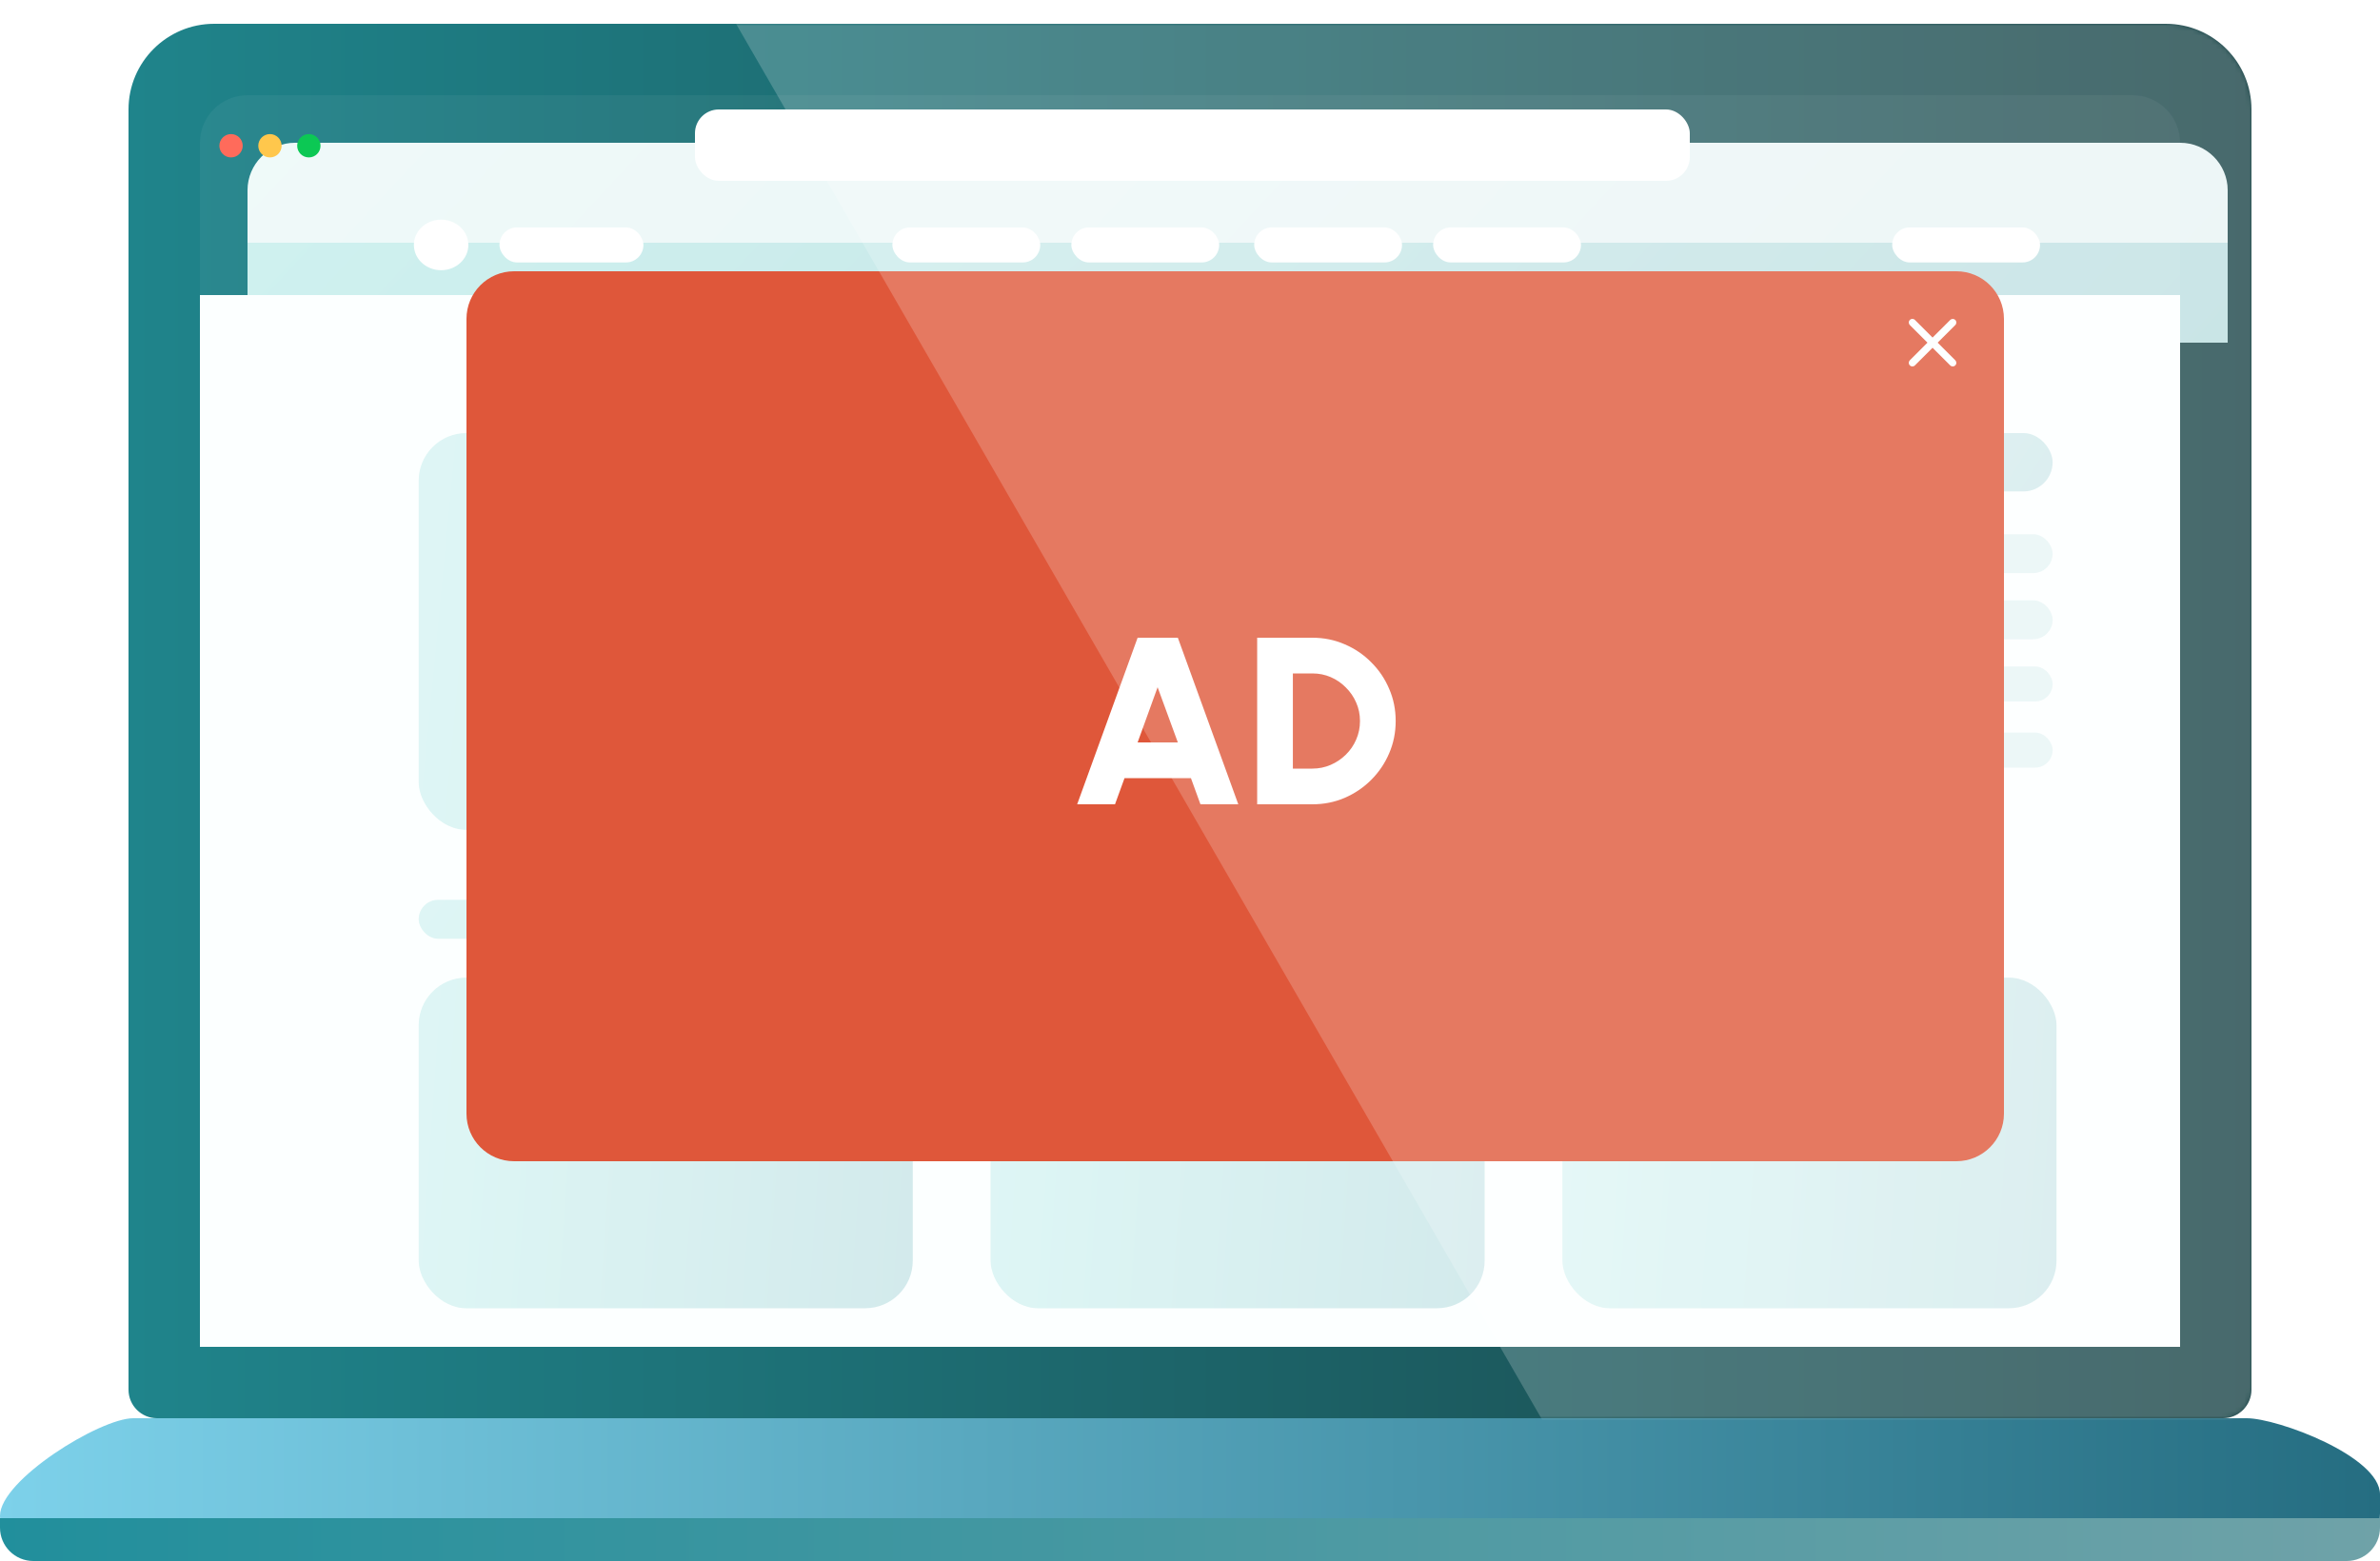 <svg width="500" height="328" viewBox="0 0 500 328" fill="none" xmlns="http://www.w3.org/2000/svg">
<path d="M27 23C27 13.059 35.059 5 45 5H455C464.941 5 473 13.059 473 23V292C473 295.314 470.314 298 467 298H33C29.686 298 27 295.314 27 292V23Z" fill="url(#paint0_linear_470_1495)"/>
<g filter="url(#filter0_d_470_1495)">
<path d="M42 30C42 24.477 46.477 20 52 20H448C453.523 20 458 24.477 458 30V41H42V30Z" fill="white"/>
<path d="M42 30C42 24.477 46.477 20 52 20H448C453.523 20 458 24.477 458 30V41H42V30Z" fill="url(#paint1_linear_470_1495)" fill-opacity="0.1"/>
</g>
<g filter="url(#filter1_d_470_1495)">
<rect x="42" y="41" width="416" height="21" fill="white"/>
<rect x="42" y="41" width="416" height="21" fill="url(#paint2_linear_470_1495)" fill-opacity="0.3"/>
</g>
<rect x="42" y="62" width="416" height="221" fill="#FCFFFF"/>
<circle cx="48.539" cy="30.625" r="2.452" fill="#FF6453"/>
<circle cx="56.712" cy="30.625" r="2.452" fill="#FFC443"/>
<circle cx="64.885" cy="30.625" r="2.452" fill="#00C54C"/>
<rect x="146" y="23" width="209" height="15" rx="5" fill="white"/>
<rect x="104.932" y="47.788" width="30.24" height="7.356" rx="3.678" fill="white"/>
<rect x="187.478" y="47.788" width="31.057" height="7.356" rx="3.678" fill="white"/>
<rect x="225.072" y="47.788" width="31.057" height="7.356" rx="3.678" fill="white"/>
<rect x="263.485" y="47.788" width="31.057" height="7.356" rx="3.678" fill="white"/>
<rect x="301.08" y="47.788" width="31.057" height="7.356" rx="3.678" fill="white"/>
<rect x="397.521" y="47.788" width="31.057" height="7.356" rx="3.678" fill="white"/>
<ellipse cx="92.672" cy="51.466" rx="5.721" ry="5.312" fill="white"/>
<g filter="url(#filter2_d_470_1495)">
<rect x="77.961" y="81" width="169.179" height="83.364" rx="10" fill="url(#paint3_linear_470_1495)" fill-opacity="0.2"/>
</g>
<g filter="url(#filter3_d_470_1495)">
<rect x="256.13" y="81" width="165.092" height="12.259" rx="6.13" fill="url(#paint4_linear_470_1495)" fill-opacity="0.2"/>
</g>
<g filter="url(#filter4_d_470_1495)">
<rect x="256.13" y="102.25" width="165.092" height="8.173" rx="4.086" fill="url(#paint5_linear_470_1495)" fill-opacity="0.1"/>
</g>
<g filter="url(#filter5_d_470_1495)">
<rect x="256.13" y="116.143" width="165.092" height="8.173" rx="4.086" fill="url(#paint6_linear_470_1495)" fill-opacity="0.1"/>
</g>
<g filter="url(#filter6_d_470_1495)">
<rect x="256.13" y="130.037" width="165.092" height="7.356" rx="3.678" fill="url(#paint7_linear_470_1495)" fill-opacity="0.1"/>
</g>
<g filter="url(#filter7_d_470_1495)">
<rect x="256.13" y="143.931" width="165.092" height="7.356" rx="3.678" fill="url(#paint8_linear_470_1495)" fill-opacity="0.1"/>
</g>
<g filter="url(#filter8_d_470_1495)">
<rect x="256.13" y="157.825" width="119.324" height="7.356" rx="3.678" fill="url(#paint9_linear_470_1495)" fill-opacity="0.1"/>
</g>
<g filter="url(#filter9_d_470_1495)">
<rect x="77.961" y="179.075" width="120.141" height="8.173" rx="4.086" fill="url(#paint10_linear_470_1495)" fill-opacity="0.2"/>
</g>
<g filter="url(#filter10_d_470_1495)">
<rect x="77.961" y="195.42" width="103.796" height="69.47" rx="10" fill="url(#paint11_linear_470_1495)" fill-opacity="0.2"/>
</g>
<g filter="url(#filter11_d_470_1495)">
<rect x="198.103" y="195.42" width="103.796" height="69.47" rx="10" fill="url(#paint12_linear_470_1495)" fill-opacity="0.2"/>
</g>
<g filter="url(#filter12_d_470_1495)">
<rect x="318.244" y="195.42" width="103.796" height="69.47" rx="10" fill="url(#paint13_linear_470_1495)" fill-opacity="0.2"/>
</g>
<g filter="url(#filter13_b_470_1495)">
<path d="M42 30C42 24.477 46.477 20 52 20H448C453.523 20 458 24.477 458 30V283H42V30Z" fill="white" fill-opacity="0.05"/>
</g>
<path d="M28 298C35 298 465.5 298 472 298C478.5 298 500 306 500 314C500 315.403 500 316.744 500 318.002C500 323.525 495.523 328 490 328H9.5C4.253 328 0 323.747 0 318.5C0 311 21 298 28 298Z" fill="url(#paint14_linear_470_1495)"/>
<path d="M98 67C98 61.477 102.477 57 108 57H411C416.523 57 421 61.477 421 67V234C421 239.523 416.523 244 411 244H108C102.477 244 98 239.523 98 234V67Z" fill="#DF573A"/>
<path d="M238.995 134H247.445L260.145 169H252.195L250.195 163.5H236.245L234.245 169H226.295L238.995 134ZM238.995 156H247.445L243.195 144.4L238.995 156ZM264.111 169V134H275.711C278.128 134 280.386 134.458 282.486 135.375C284.603 136.275 286.461 137.533 288.061 139.15C289.678 140.75 290.936 142.608 291.836 144.725C292.753 146.825 293.211 149.083 293.211 151.5C293.211 153.917 292.753 156.183 291.836 158.3C290.936 160.4 289.678 162.258 288.061 163.875C286.461 165.475 284.603 166.733 282.486 167.65C280.386 168.55 278.128 169 275.711 169H264.111ZM271.611 161.5H275.711C277.061 161.5 278.336 161.242 279.536 160.725C280.736 160.208 281.803 159.492 282.736 158.575C283.67 157.658 284.395 156.6 284.911 155.4C285.445 154.183 285.711 152.883 285.711 151.5C285.711 150.117 285.445 148.825 284.911 147.625C284.395 146.425 283.67 145.367 282.736 144.45C281.82 143.517 280.761 142.792 279.561 142.275C278.361 141.758 277.078 141.5 275.711 141.5H271.611V161.5Z" fill="white"/>
<path d="M410.779 67.229C410.708 67.159 410.625 67.103 410.533 67.065C410.441 67.027 410.343 67.007 410.244 67.007C410.144 67.007 410.046 67.027 409.954 67.065C409.863 67.103 409.779 67.159 409.709 67.229L406 70.93L402.291 67.222C402.221 67.151 402.137 67.096 402.046 67.058C401.954 67.02 401.856 67 401.756 67C401.657 67 401.559 67.02 401.467 67.058C401.375 67.096 401.292 67.151 401.221 67.222C401.151 67.292 401.096 67.375 401.058 67.467C401.02 67.559 401 67.657 401 67.756C401 67.856 401.02 67.954 401.058 68.046C401.096 68.137 401.151 68.221 401.221 68.291L404.931 72L401.221 75.709C401.151 75.779 401.096 75.863 401.058 75.954C401.02 76.046 401 76.144 401 76.244C401 76.343 401.02 76.441 401.058 76.533C401.096 76.625 401.151 76.708 401.221 76.778C401.292 76.849 401.375 76.904 401.467 76.942C401.559 76.98 401.657 77 401.756 77C401.856 77 401.954 76.98 402.046 76.942C402.137 76.904 402.221 76.849 402.291 76.778L406 73.07L409.709 76.778C409.779 76.849 409.863 76.904 409.954 76.942C410.046 76.98 410.144 77 410.244 77C410.343 77 410.441 76.98 410.533 76.942C410.625 76.904 410.708 76.849 410.779 76.778C410.849 76.708 410.904 76.625 410.942 76.533C410.98 76.441 411 76.343 411 76.244C411 76.144 410.98 76.046 410.942 75.954C410.904 75.863 410.849 75.779 410.779 75.709L407.069 72L410.779 68.291C411.067 68.003 411.067 67.517 410.779 67.229Z" fill="#FCFFFF"/>
<mask id="mask0_470_1495" style="mask-type:alpha" maskUnits="userSpaceOnUse" x="27" y="5" width="446" height="293">
<path d="M27 23C27 13.059 35.059 5 45 5H455C464.941 5 473 13.059 473 23V292C473 295.314 470.314 298 467 298H33C29.686 298 27 295.314 27 292V23Z" fill="url(#paint15_linear_470_1495)"/>
</mask>
<g mask="url(#mask0_470_1495)">
<rect opacity="0.2" x="68" y="-145.049" width="300.778" height="598.281" transform="rotate(-30 68 -145.049)" fill="white"/>
</g>
<path d="M500 319H0V321C0 324.866 3.134 328 7 328H493C496.866 328 500 324.866 500 321V319Z" fill="url(#paint16_linear_470_1495)"/>
<defs>
<filter id="filter0_d_470_1495" x="22" y="0" width="476" height="81" filterUnits="userSpaceOnUse" color-interpolation-filters="sRGB">
<feFlood flood-opacity="0" result="BackgroundImageFix"/>
<feColorMatrix in="SourceAlpha" type="matrix" values="0 0 0 0 0 0 0 0 0 0 0 0 0 0 0 0 0 0 127 0" result="hardAlpha"/>
<feOffset dx="10" dy="10"/>
<feGaussianBlur stdDeviation="15"/>
<feColorMatrix type="matrix" values="0 0 0 0 0.41 0 0 0 0 0.463 0 0 0 0 0.6 0 0 0 0.2 0"/>
<feBlend mode="normal" in2="BackgroundImageFix" result="effect1_dropShadow_470_1495"/>
<feBlend mode="normal" in="SourceGraphic" in2="effect1_dropShadow_470_1495" result="shape"/>
</filter>
<filter id="filter1_d_470_1495" x="22" y="21" width="476" height="81" filterUnits="userSpaceOnUse" color-interpolation-filters="sRGB">
<feFlood flood-opacity="0" result="BackgroundImageFix"/>
<feColorMatrix in="SourceAlpha" type="matrix" values="0 0 0 0 0 0 0 0 0 0 0 0 0 0 0 0 0 0 127 0" result="hardAlpha"/>
<feOffset dx="10" dy="10"/>
<feGaussianBlur stdDeviation="15"/>
<feColorMatrix type="matrix" values="0 0 0 0 0.41 0 0 0 0 0.463 0 0 0 0 0.6 0 0 0 0.2 0"/>
<feBlend mode="normal" in2="BackgroundImageFix" result="effect1_dropShadow_470_1495"/>
<feBlend mode="normal" in="SourceGraphic" in2="effect1_dropShadow_470_1495" result="shape"/>
</filter>
<filter id="filter2_d_470_1495" x="57.961" y="61" width="229.179" height="143.363" filterUnits="userSpaceOnUse" color-interpolation-filters="sRGB">
<feFlood flood-opacity="0" result="BackgroundImageFix"/>
<feColorMatrix in="SourceAlpha" type="matrix" values="0 0 0 0 0 0 0 0 0 0 0 0 0 0 0 0 0 0 127 0" result="hardAlpha"/>
<feOffset dx="10" dy="10"/>
<feGaussianBlur stdDeviation="15"/>
<feColorMatrix type="matrix" values="0 0 0 0 0.41 0 0 0 0 0.463 0 0 0 0 0.6 0 0 0 0.2 0"/>
<feBlend mode="normal" in2="BackgroundImageFix" result="effect1_dropShadow_470_1495"/>
<feBlend mode="normal" in="SourceGraphic" in2="effect1_dropShadow_470_1495" result="shape"/>
</filter>
<filter id="filter3_d_470_1495" x="236.13" y="61" width="225.093" height="72.259" filterUnits="userSpaceOnUse" color-interpolation-filters="sRGB">
<feFlood flood-opacity="0" result="BackgroundImageFix"/>
<feColorMatrix in="SourceAlpha" type="matrix" values="0 0 0 0 0 0 0 0 0 0 0 0 0 0 0 0 0 0 127 0" result="hardAlpha"/>
<feOffset dx="10" dy="10"/>
<feGaussianBlur stdDeviation="15"/>
<feColorMatrix type="matrix" values="0 0 0 0 0.41 0 0 0 0 0.463 0 0 0 0 0.6 0 0 0 0.2 0"/>
<feBlend mode="normal" in2="BackgroundImageFix" result="effect1_dropShadow_470_1495"/>
<feBlend mode="normal" in="SourceGraphic" in2="effect1_dropShadow_470_1495" result="shape"/>
</filter>
<filter id="filter4_d_470_1495" x="236.13" y="82.249" width="225.093" height="68.173" filterUnits="userSpaceOnUse" color-interpolation-filters="sRGB">
<feFlood flood-opacity="0" result="BackgroundImageFix"/>
<feColorMatrix in="SourceAlpha" type="matrix" values="0 0 0 0 0 0 0 0 0 0 0 0 0 0 0 0 0 0 127 0" result="hardAlpha"/>
<feOffset dx="10" dy="10"/>
<feGaussianBlur stdDeviation="15"/>
<feColorMatrix type="matrix" values="0 0 0 0 0.41 0 0 0 0 0.463 0 0 0 0 0.6 0 0 0 0.2 0"/>
<feBlend mode="normal" in2="BackgroundImageFix" result="effect1_dropShadow_470_1495"/>
<feBlend mode="normal" in="SourceGraphic" in2="effect1_dropShadow_470_1495" result="shape"/>
</filter>
<filter id="filter5_d_470_1495" x="236.13" y="96.143" width="225.093" height="68.173" filterUnits="userSpaceOnUse" color-interpolation-filters="sRGB">
<feFlood flood-opacity="0" result="BackgroundImageFix"/>
<feColorMatrix in="SourceAlpha" type="matrix" values="0 0 0 0 0 0 0 0 0 0 0 0 0 0 0 0 0 0 127 0" result="hardAlpha"/>
<feOffset dx="10" dy="10"/>
<feGaussianBlur stdDeviation="15"/>
<feColorMatrix type="matrix" values="0 0 0 0 0.41 0 0 0 0 0.463 0 0 0 0 0.6 0 0 0 0.2 0"/>
<feBlend mode="normal" in2="BackgroundImageFix" result="effect1_dropShadow_470_1495"/>
<feBlend mode="normal" in="SourceGraphic" in2="effect1_dropShadow_470_1495" result="shape"/>
</filter>
<filter id="filter6_d_470_1495" x="236.13" y="110.037" width="225.093" height="67.356" filterUnits="userSpaceOnUse" color-interpolation-filters="sRGB">
<feFlood flood-opacity="0" result="BackgroundImageFix"/>
<feColorMatrix in="SourceAlpha" type="matrix" values="0 0 0 0 0 0 0 0 0 0 0 0 0 0 0 0 0 0 127 0" result="hardAlpha"/>
<feOffset dx="10" dy="10"/>
<feGaussianBlur stdDeviation="15"/>
<feColorMatrix type="matrix" values="0 0 0 0 0.41 0 0 0 0 0.463 0 0 0 0 0.6 0 0 0 0.2 0"/>
<feBlend mode="normal" in2="BackgroundImageFix" result="effect1_dropShadow_470_1495"/>
<feBlend mode="normal" in="SourceGraphic" in2="effect1_dropShadow_470_1495" result="shape"/>
</filter>
<filter id="filter7_d_470_1495" x="236.13" y="123.931" width="225.093" height="67.356" filterUnits="userSpaceOnUse" color-interpolation-filters="sRGB">
<feFlood flood-opacity="0" result="BackgroundImageFix"/>
<feColorMatrix in="SourceAlpha" type="matrix" values="0 0 0 0 0 0 0 0 0 0 0 0 0 0 0 0 0 0 127 0" result="hardAlpha"/>
<feOffset dx="10" dy="10"/>
<feGaussianBlur stdDeviation="15"/>
<feColorMatrix type="matrix" values="0 0 0 0 0.41 0 0 0 0 0.463 0 0 0 0 0.6 0 0 0 0.2 0"/>
<feBlend mode="normal" in2="BackgroundImageFix" result="effect1_dropShadow_470_1495"/>
<feBlend mode="normal" in="SourceGraphic" in2="effect1_dropShadow_470_1495" result="shape"/>
</filter>
<filter id="filter8_d_470_1495" x="236.13" y="137.825" width="179.324" height="67.356" filterUnits="userSpaceOnUse" color-interpolation-filters="sRGB">
<feFlood flood-opacity="0" result="BackgroundImageFix"/>
<feColorMatrix in="SourceAlpha" type="matrix" values="0 0 0 0 0 0 0 0 0 0 0 0 0 0 0 0 0 0 127 0" result="hardAlpha"/>
<feOffset dx="10" dy="10"/>
<feGaussianBlur stdDeviation="15"/>
<feColorMatrix type="matrix" values="0 0 0 0 0.41 0 0 0 0 0.463 0 0 0 0 0.6 0 0 0 0.2 0"/>
<feBlend mode="normal" in2="BackgroundImageFix" result="effect1_dropShadow_470_1495"/>
<feBlend mode="normal" in="SourceGraphic" in2="effect1_dropShadow_470_1495" result="shape"/>
</filter>
<filter id="filter9_d_470_1495" x="57.961" y="159.075" width="180.142" height="68.173" filterUnits="userSpaceOnUse" color-interpolation-filters="sRGB">
<feFlood flood-opacity="0" result="BackgroundImageFix"/>
<feColorMatrix in="SourceAlpha" type="matrix" values="0 0 0 0 0 0 0 0 0 0 0 0 0 0 0 0 0 0 127 0" result="hardAlpha"/>
<feOffset dx="10" dy="10"/>
<feGaussianBlur stdDeviation="15"/>
<feColorMatrix type="matrix" values="0 0 0 0 0.41 0 0 0 0 0.463 0 0 0 0 0.6 0 0 0 0.2 0"/>
<feBlend mode="normal" in2="BackgroundImageFix" result="effect1_dropShadow_470_1495"/>
<feBlend mode="normal" in="SourceGraphic" in2="effect1_dropShadow_470_1495" result="shape"/>
</filter>
<filter id="filter10_d_470_1495" x="57.961" y="175.42" width="163.796" height="129.47" filterUnits="userSpaceOnUse" color-interpolation-filters="sRGB">
<feFlood flood-opacity="0" result="BackgroundImageFix"/>
<feColorMatrix in="SourceAlpha" type="matrix" values="0 0 0 0 0 0 0 0 0 0 0 0 0 0 0 0 0 0 127 0" result="hardAlpha"/>
<feOffset dx="10" dy="10"/>
<feGaussianBlur stdDeviation="15"/>
<feColorMatrix type="matrix" values="0 0 0 0 0.41 0 0 0 0 0.463 0 0 0 0 0.6 0 0 0 0.2 0"/>
<feBlend mode="normal" in2="BackgroundImageFix" result="effect1_dropShadow_470_1495"/>
<feBlend mode="normal" in="SourceGraphic" in2="effect1_dropShadow_470_1495" result="shape"/>
</filter>
<filter id="filter11_d_470_1495" x="178.103" y="175.42" width="163.796" height="129.47" filterUnits="userSpaceOnUse" color-interpolation-filters="sRGB">
<feFlood flood-opacity="0" result="BackgroundImageFix"/>
<feColorMatrix in="SourceAlpha" type="matrix" values="0 0 0 0 0 0 0 0 0 0 0 0 0 0 0 0 0 0 127 0" result="hardAlpha"/>
<feOffset dx="10" dy="10"/>
<feGaussianBlur stdDeviation="15"/>
<feColorMatrix type="matrix" values="0 0 0 0 0.41 0 0 0 0 0.463 0 0 0 0 0.6 0 0 0 0.2 0"/>
<feBlend mode="normal" in2="BackgroundImageFix" result="effect1_dropShadow_470_1495"/>
<feBlend mode="normal" in="SourceGraphic" in2="effect1_dropShadow_470_1495" result="shape"/>
</filter>
<filter id="filter12_d_470_1495" x="298.244" y="175.42" width="163.796" height="129.47" filterUnits="userSpaceOnUse" color-interpolation-filters="sRGB">
<feFlood flood-opacity="0" result="BackgroundImageFix"/>
<feColorMatrix in="SourceAlpha" type="matrix" values="0 0 0 0 0 0 0 0 0 0 0 0 0 0 0 0 0 0 127 0" result="hardAlpha"/>
<feOffset dx="10" dy="10"/>
<feGaussianBlur stdDeviation="15"/>
<feColorMatrix type="matrix" values="0 0 0 0 0.41 0 0 0 0 0.463 0 0 0 0 0.6 0 0 0 0.2 0"/>
<feBlend mode="normal" in2="BackgroundImageFix" result="effect1_dropShadow_470_1495"/>
<feBlend mode="normal" in="SourceGraphic" in2="effect1_dropShadow_470_1495" result="shape"/>
</filter>
<filter id="filter13_b_470_1495" x="37" y="15" width="426" height="273" filterUnits="userSpaceOnUse" color-interpolation-filters="sRGB">
<feFlood flood-opacity="0" result="BackgroundImageFix"/>
<feGaussianBlur in="BackgroundImageFix" stdDeviation="2.5"/>
<feComposite in2="SourceAlpha" operator="in" result="effect1_backgroundBlur_470_1495"/>
<feBlend mode="normal" in="SourceGraphic" in2="effect1_backgroundBlur_470_1495" result="shape"/>
</filter>
<linearGradient id="paint0_linear_470_1495" x1="27" y1="64.012" x2="473" y2="64.012" gradientUnits="userSpaceOnUse">
<stop stop-color="#1F848B"/>
<stop offset="1" stop-color="#1A4447"/>
</linearGradient>
<linearGradient id="paint1_linear_470_1495" x1="42" y1="20" x2="275.824" y2="237.158" gradientUnits="userSpaceOnUse">
<stop stop-color="#5ACFC9"/>
<stop offset="1" stop-color="#22919A"/>
</linearGradient>
<linearGradient id="paint2_linear_470_1495" x1="42" y1="41" x2="275.824" y2="258.158" gradientUnits="userSpaceOnUse">
<stop stop-color="#5ACFC9"/>
<stop offset="1" stop-color="#22919A"/>
</linearGradient>
<linearGradient id="paint3_linear_470_1495" x1="77.961" y1="81" x2="253.482" y2="97.7" gradientUnits="userSpaceOnUse">
<stop stop-color="#5ACFC9"/>
<stop offset="1" stop-color="#22919A"/>
</linearGradient>
<linearGradient id="paint4_linear_470_1495" x1="256.13" y1="81" x2="379.704" y2="159.019" gradientUnits="userSpaceOnUse">
<stop stop-color="#5ACFC9"/>
<stop offset="1" stop-color="#22919A"/>
</linearGradient>
<linearGradient id="paint5_linear_470_1495" x1="256.13" y1="102.25" x2="347.244" y2="188.538" gradientUnits="userSpaceOnUse">
<stop stop-color="#5ACFC9"/>
<stop offset="1" stop-color="#22919A"/>
</linearGradient>
<linearGradient id="paint6_linear_470_1495" x1="256.13" y1="116.143" x2="347.244" y2="202.432" gradientUnits="userSpaceOnUse">
<stop stop-color="#5ACFC9"/>
<stop offset="1" stop-color="#22919A"/>
</linearGradient>
<linearGradient id="paint7_linear_470_1495" x1="256.13" y1="130.037" x2="338.148" y2="216.342" gradientUnits="userSpaceOnUse">
<stop stop-color="#5ACFC9"/>
<stop offset="1" stop-color="#22919A"/>
</linearGradient>
<linearGradient id="paint8_linear_470_1495" x1="256.13" y1="143.931" x2="338.148" y2="230.235" gradientUnits="userSpaceOnUse">
<stop stop-color="#5ACFC9"/>
<stop offset="1" stop-color="#22919A"/>
</linearGradient>
<linearGradient id="paint9_linear_470_1495" x1="256.13" y1="157.825" x2="335.271" y2="218.015" gradientUnits="userSpaceOnUse">
<stop stop-color="#5ACFC9"/>
<stop offset="1" stop-color="#22919A"/>
</linearGradient>
<linearGradient id="paint10_linear_470_1495" x1="77.961" y1="179.075" x2="163.234" y2="237.843" gradientUnits="userSpaceOnUse">
<stop stop-color="#5ACFC9"/>
<stop offset="1" stop-color="#22919A"/>
</linearGradient>
<linearGradient id="paint11_linear_470_1495" x1="77.961" y1="195.42" x2="186.092" y2="202.995" gradientUnits="userSpaceOnUse">
<stop stop-color="#5ACFC9"/>
<stop offset="1" stop-color="#22919A"/>
</linearGradient>
<linearGradient id="paint12_linear_470_1495" x1="198.103" y1="195.42" x2="306.234" y2="202.995" gradientUnits="userSpaceOnUse">
<stop stop-color="#5ACFC9"/>
<stop offset="1" stop-color="#22919A"/>
</linearGradient>
<linearGradient id="paint13_linear_470_1495" x1="318.244" y1="195.42" x2="426.375" y2="202.995" gradientUnits="userSpaceOnUse">
<stop stop-color="#5ACFC9"/>
<stop offset="1" stop-color="#22919A"/>
</linearGradient>
<linearGradient id="paint14_linear_470_1495" x1="4.06786e-10" y1="313" x2="500" y2="313" gradientUnits="userSpaceOnUse">
<stop stop-color="#7DD1EA"/>
<stop offset="1" stop-color="#256D81"/>
</linearGradient>
<linearGradient id="paint15_linear_470_1495" x1="27" y1="64.012" x2="473" y2="64.012" gradientUnits="userSpaceOnUse">
<stop stop-color="#1F848B"/>
<stop offset="1" stop-color="#1A4447"/>
</linearGradient>
<linearGradient id="paint16_linear_470_1495" x1="0" y1="323.5" x2="500" y2="323.5" gradientUnits="userSpaceOnUse">
<stop stop-color="#218F9C"/>
<stop offset="1" stop-color="#6FA2A8"/>
</linearGradient>
</defs>
</svg>
